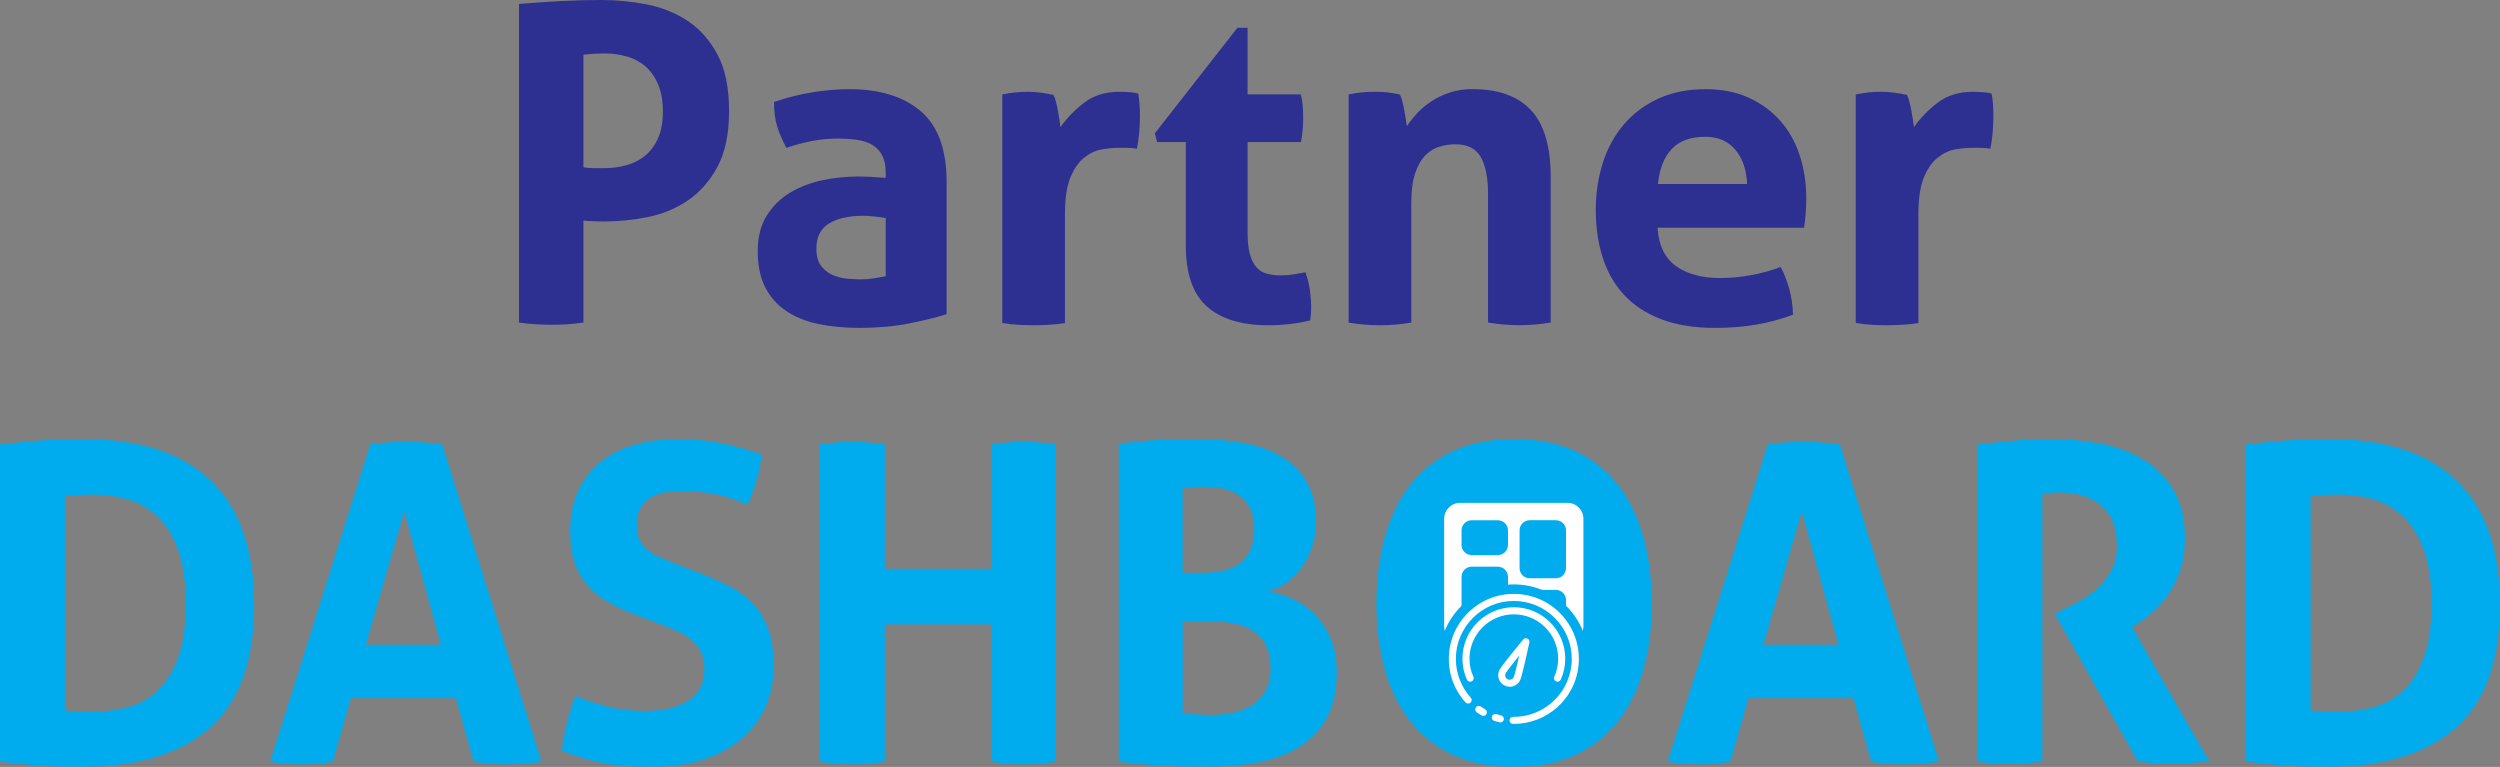 <?xml version="1.0" encoding="utf-8"?>
<!-- Generator: Adobe Illustrator 24.1.2, SVG Export Plug-In . SVG Version: 6.00 Build 0)  -->
<svg version="1.1" id="Layer_1" xmlns="http://www.w3.org/2000/svg" xmlns:xlink="http://www.w3.org/1999/xlink" x="0px" y="0px"
	 viewBox="0 0 777.13 238.41" style="enable-background:new 0 0 777.13 238.41;" xml:space="preserve">
<rect x="0" y="0" width="777.13" height="238.41" fill="#808080" stroke="none"/>
<style type="text/css">
	.st0{fill:#2D3091;}
	.st1{fill:#00ACED;}
	.st2{fill:#FFFFFF;}
</style>
<g>
	<g>
		<path class="st0" d="M161.32,1.23c4.21-0.36,8.46-0.66,12.76-0.89c4.3-0.23,8.64-0.34,13.03-0.34c4.57,0,9.21,0.46,13.92,1.37
			C205.75,2.29,210,4,213.8,6.52c3.79,2.52,6.88,6.01,9.26,10.49c2.38,4.48,3.57,10.29,3.57,17.42c0,7.13-1.19,12.92-3.57,17.35
			c-2.38,4.44-5.44,7.94-9.19,10.49c-3.75,2.56-7.94,4.3-12.55,5.21c-4.62,0.92-9.17,1.37-13.65,1.37c-1.19,0-2.31-0.02-3.36-0.07
			c-1.05-0.05-2.04-0.11-2.95-0.21v31.69c-1.74,0.27-3.43,0.46-5.08,0.55c-1.65,0.09-3.25,0.14-4.8,0.14c-1.46,0-3.07-0.05-4.8-0.14
			c-1.74-0.09-3.52-0.27-5.35-0.55V1.23z M181.35,51.99c1.1,0.18,2.13,0.28,3.09,0.28c0.96,0,2.13,0,3.5,0
			c2.29,0,4.53-0.3,6.72-0.89c2.19-0.59,4.14-1.58,5.83-2.95c1.69-1.37,3.04-3.18,4.05-5.42c1.01-2.24,1.51-5.01,1.51-8.3
			c0-3.38-0.5-6.24-1.51-8.57c-1.01-2.33-2.36-4.21-4.05-5.62c-1.69-1.42-3.64-2.42-5.83-3.02c-2.19-0.59-4.44-0.89-6.72-0.89
			c-1.01,0-1.94,0.02-2.81,0.07c-0.87,0.05-2.13,0.16-3.77,0.34V51.99z"/>
		<path class="st0" d="M275.32,53.64c0-2.2-0.37-3.98-1.1-5.35c-0.73-1.37-1.74-2.45-3.02-3.22c-1.28-0.78-2.86-1.3-4.73-1.58
			c-1.88-0.27-3.96-0.41-6.24-0.41c-4.94,0-10.2,0.96-15.78,2.88c-1.28-2.38-2.24-4.62-2.88-6.72c-0.64-2.1-0.96-4.62-0.96-7.55
			c4.02-1.37,8.05-2.38,12.07-3.02c4.02-0.64,7.77-0.96,11.25-0.96c9.51,0,16.94,2.29,22.29,6.86c5.35,4.57,8.03,11.89,8.03,21.95
			v41.15c-3.2,1.01-7.09,1.97-11.66,2.88c-4.57,0.91-9.74,1.37-15.5,1.37c-4.66,0-8.94-0.41-12.83-1.23
			c-3.89-0.82-7.23-2.2-10.01-4.12c-2.79-1.92-4.94-4.39-6.45-7.41c-1.51-3.02-2.26-6.72-2.26-11.11s0.94-8.07,2.81-11.04
			c1.87-2.97,4.3-5.35,7.27-7.13c2.97-1.78,6.29-3.06,9.95-3.84c3.66-0.78,7.32-1.17,10.97-1.17c2.65,0,5.58,0.14,8.78,0.41V53.64z
			 M275.32,67.77c-1.1-0.18-2.29-0.34-3.57-0.48c-1.28-0.14-2.42-0.21-3.43-0.21c-4.48,0-8.02,0.8-10.63,2.4
			c-2.61,1.6-3.91,4.18-3.91,7.75c0,2.38,0.5,4.21,1.51,5.49c1.01,1.28,2.22,2.22,3.64,2.81c1.42,0.6,2.93,0.96,4.53,1.1
			c1.6,0.14,2.99,0.21,4.18,0.21c1.37,0,2.74-0.11,4.12-0.34c1.37-0.23,2.56-0.43,3.57-0.62V67.77z"/>
		<path class="st0" d="M311.54,29.36c1.37-0.27,2.67-0.48,3.91-0.62s2.58-0.21,4.05-0.21c1.37,0,2.72,0.09,4.05,0.27
			c1.32,0.18,2.63,0.41,3.91,0.69c0.27,0.46,0.53,1.12,0.75,1.99c0.23,0.87,0.43,1.78,0.62,2.74c0.18,0.96,0.34,1.92,0.48,2.88
			c0.14,0.96,0.25,1.76,0.34,2.4c2.01-2.83,4.48-5.37,7.41-7.61c2.93-2.24,6.58-3.36,10.97-3.36c0.91,0,1.97,0.05,3.16,0.14
			c1.19,0.09,2.06,0.23,2.61,0.41c0.18,0.92,0.32,1.97,0.41,3.15c0.09,1.19,0.14,2.42,0.14,3.7c0,1.56-0.07,3.25-0.21,5.08
			c-0.14,1.83-0.39,3.57-0.75,5.21c-1.01-0.18-2.13-0.27-3.36-0.27c-1.23,0-1.99,0-2.26,0c-1.56,0-3.29,0.16-5.21,0.48
			c-1.92,0.32-3.75,1.17-5.49,2.54c-1.74,1.37-3.18,3.43-4.32,6.17c-1.14,2.74-1.71,6.58-1.71,11.52v33.75
			c-1.65,0.27-3.29,0.46-4.94,0.55c-1.65,0.09-3.25,0.14-4.8,0.14c-1.56,0-3.13-0.05-4.73-0.14c-1.6-0.09-3.27-0.27-5.01-0.55V29.36
			z"/>
		<path class="st0" d="M368.6,44.17h-8.92L359,41.43l25.65-32.79h3.16v20.71h16.6c0.28,1.37,0.46,2.61,0.55,3.7
			c0.09,1.1,0.14,2.24,0.14,3.43c0,1.28-0.05,2.52-0.14,3.7c-0.09,1.19-0.27,2.52-0.55,3.98h-16.6v27.85c0,2.84,0.23,5.12,0.69,6.86
			c0.46,1.74,1.12,3.11,1.99,4.12c0.87,1.01,1.94,1.69,3.22,2.06c1.28,0.37,2.79,0.55,4.53,0.55c1.37,0,2.72-0.11,4.05-0.34
			c1.33-0.23,2.49-0.43,3.5-0.62c0.64,1.74,1.1,3.55,1.37,5.42c0.27,1.88,0.41,3.55,0.41,5.01c0,1.01-0.02,1.85-0.07,2.54
			c-0.05,0.69-0.12,1.35-0.21,1.99c-4.21,1.01-8.55,1.51-13.03,1.51c-8.32,0-14.68-1.94-19.07-5.83c-4.39-3.89-6.58-10.22-6.58-19
			V44.17z"/>
		<path class="st0" d="M419.22,29.36c1.28-0.27,2.56-0.48,3.84-0.62c1.28-0.14,2.7-0.21,4.25-0.21c1.55,0,2.93,0.07,4.12,0.21
			c1.19,0.14,2.42,0.34,3.7,0.62c0.27,0.46,0.53,1.12,0.75,1.99c0.23,0.87,0.43,1.78,0.62,2.74c0.18,0.96,0.34,1.9,0.48,2.81
			c0.14,0.92,0.25,1.69,0.34,2.33c0.91-1.37,2.01-2.74,3.29-4.12c1.28-1.37,2.77-2.61,4.46-3.7c1.69-1.1,3.59-1.99,5.69-2.68
			c2.1-0.69,4.43-1.03,7-1.03c8.05,0,14.11,2.19,18.18,6.58c4.07,4.39,6.1,11.3,6.1,20.71v45.27c-3.29,0.55-6.54,0.82-9.74,0.82
			c-3.2,0-6.45-0.27-9.74-0.82V60.22c0-4.94-0.75-8.73-2.26-11.39c-1.51-2.65-4.14-3.98-7.89-3.98c-1.56,0-3.15,0.23-4.8,0.69
			c-1.65,0.46-3.13,1.35-4.46,2.68c-1.33,1.33-2.4,3.18-3.22,5.56c-0.82,2.38-1.23,5.49-1.23,9.33v37.18
			c-3.29,0.55-6.54,0.82-9.74,0.82c-3.2,0-6.45-0.27-9.74-0.82V29.36z"/>
		<path class="st0" d="M515.25,70.79c0.36,5.49,2.28,9.47,5.76,11.94c3.47,2.47,8.05,3.7,13.72,3.7c3.11,0,6.29-0.3,9.53-0.89
			c3.25-0.59,6.33-1.44,9.26-2.54c1.01,1.83,1.87,4.03,2.61,6.58c0.73,2.56,1.14,5.31,1.23,8.23c-7.13,2.74-15.18,4.12-24.14,4.12
			c-6.58,0-12.23-0.92-16.94-2.74c-4.71-1.83-8.55-4.37-11.52-7.61c-2.97-3.25-5.17-7.11-6.58-11.59
			c-1.42-4.48-2.13-9.37-2.13-14.68c0-5.21,0.73-10.1,2.19-14.68c1.46-4.57,3.64-8.55,6.52-11.93c2.88-3.38,6.45-6.06,10.7-8.03
			c4.25-1.97,9.21-2.95,14.88-2.95c4.94,0,9.33,0.87,13.17,2.61c3.84,1.74,7.11,4.12,9.81,7.13c2.7,3.02,4.73,6.61,6.1,10.77
			c1.37,4.16,2.06,8.62,2.06,13.38c0,1.74-0.07,3.45-0.21,5.14c-0.14,1.69-0.3,3.04-0.48,4.05H515.25z M543.1,57.2
			c-0.18-4.39-1.4-7.93-3.64-10.63c-2.24-2.7-5.37-4.05-9.4-4.05c-4.57,0-8.05,1.28-10.43,3.84c-2.38,2.56-3.8,6.17-4.25,10.84
			H543.1z"/>
		<path class="st0" d="M576.84,29.36c1.37-0.27,2.68-0.48,3.91-0.62c1.23-0.14,2.58-0.21,4.05-0.21c1.37,0,2.72,0.09,4.05,0.27
			c1.33,0.18,2.63,0.41,3.91,0.69c0.27,0.46,0.52,1.12,0.75,1.99c0.23,0.87,0.43,1.78,0.62,2.74c0.18,0.96,0.34,1.92,0.48,2.88
			c0.14,0.96,0.25,1.76,0.34,2.4c2.01-2.83,4.48-5.37,7.41-7.61c2.93-2.24,6.58-3.36,10.97-3.36c0.91,0,1.97,0.05,3.16,0.14
			c1.19,0.09,2.06,0.23,2.61,0.41c0.18,0.92,0.32,1.97,0.41,3.15c0.09,1.19,0.14,2.42,0.14,3.7c0,1.56-0.07,3.25-0.21,5.08
			c-0.14,1.83-0.39,3.57-0.75,5.21c-1.01-0.18-2.13-0.27-3.36-0.27c-1.23,0-1.99,0-2.26,0c-1.56,0-3.29,0.16-5.21,0.48
			c-1.92,0.32-3.75,1.17-5.49,2.54c-1.74,1.37-3.18,3.43-4.32,6.17c-1.14,2.74-1.71,6.58-1.71,11.52v33.75
			c-1.65,0.27-3.29,0.46-4.94,0.55c-1.65,0.09-3.25,0.14-4.8,0.14c-1.56,0-3.13-0.05-4.73-0.14c-1.6-0.09-3.27-0.27-5.01-0.55V29.36
			z"/>
	</g>
	<g>
		<path class="st1" d="M0,138.13c3.84-0.46,7.86-0.84,12.07-1.17c4.21-0.32,8.87-0.48,13.99-0.48c17.29,0,30.43,4.3,39.44,12.9
			c9.01,8.6,13.51,21.49,13.51,38.68c0,17.28-4.57,30-13.72,38.14c-9.15,8.14-22.73,12.21-40.74,12.21c-4.66,0-8.96-0.16-12.9-0.48
			c-3.93-0.32-7.82-0.71-11.66-1.17V138.13z M20.17,220.85c0.82,0.09,1.87,0.18,3.16,0.27c1.28,0.09,2.83,0.14,4.66,0.14
			c4.21,0,8.12-0.48,11.73-1.44c3.61-0.96,6.74-2.72,9.4-5.28c2.65-2.56,4.75-5.99,6.31-10.29c1.55-4.3,2.33-9.83,2.33-16.6
			c0-6.58-0.78-12.07-2.33-16.46c-1.56-4.39-3.66-7.86-6.31-10.43c-2.65-2.56-5.69-4.37-9.12-5.42c-3.43-1.05-7.06-1.58-10.91-1.58
			c-1.28,0-2.77,0.02-4.46,0.07c-1.69,0.05-3.18,0.16-4.46,0.34V220.85z"/>
		<path class="st1" d="M115.1,138.13c1.92-0.27,3.75-0.48,5.49-0.62c1.74-0.14,3.66-0.21,5.76-0.21c1.83,0,3.61,0.07,5.35,0.21
			c1.74,0.14,3.66,0.34,5.76,0.62l30.87,98.63c-3.75,0.55-7.41,0.82-10.97,0.82c-3.48,0-6.86-0.27-10.15-0.82l-5.49-19.75h-32.65
			l-5.62,19.75c-3.29,0.55-6.45,0.82-9.47,0.82c-3.38,0-6.72-0.27-10.01-0.82L115.1,138.13z M137.04,200.41l-11.39-41.43
			l-11.93,41.43H137.04z"/>
		<path class="st1" d="M197.4,191.08c-3.11-1.19-5.9-2.49-8.37-3.91c-2.47-1.42-4.57-3.11-6.31-5.08c-1.74-1.97-3.09-4.32-4.05-7.06
			c-0.96-2.74-1.44-6.04-1.44-9.88c0-4.66,0.8-8.78,2.4-12.35c1.6-3.57,3.86-6.56,6.79-8.99c2.93-2.42,6.45-4.25,10.56-5.49
			c4.12-1.23,8.73-1.85,13.86-1.85c4.66,0,9.03,0.41,13.1,1.23c4.07,0.82,8.34,2.01,12.83,3.57c-0.55,5.31-2.01,10.52-4.39,15.64
			c-1.37-0.55-2.77-1.1-4.18-1.65c-1.42-0.55-2.93-1.01-4.53-1.37c-1.6-0.36-3.41-0.66-5.42-0.89c-2.01-0.23-4.3-0.34-6.86-0.34
			c-1.56,0-3.13,0.14-4.73,0.41c-1.6,0.27-3.04,0.78-4.32,1.51c-1.28,0.73-2.33,1.81-3.16,3.22c-0.82,1.42-1.23,3.27-1.23,5.56
			c0,1.83,0.32,3.36,0.96,4.6c0.64,1.23,1.51,2.29,2.61,3.15c1.1,0.87,2.33,1.6,3.7,2.19c1.37,0.6,2.74,1.17,4.12,1.71l8.23,3.15
			c3.47,1.37,6.63,2.79,9.47,4.25c2.83,1.46,5.23,3.27,7.2,5.42c1.97,2.15,3.5,4.76,4.6,7.82c1.1,3.07,1.65,6.84,1.65,11.32
			c0,4.66-0.85,8.92-2.54,12.76c-1.69,3.84-4.14,7.13-7.34,9.88c-3.2,2.74-7.16,4.89-11.87,6.45c-4.71,1.55-10.13,2.33-16.26,2.33
			c-3.02,0-5.72-0.09-8.09-0.27c-2.38-0.18-4.64-0.48-6.79-0.89c-2.15-0.41-4.28-0.94-6.38-1.58c-2.1-0.64-4.3-1.42-6.58-2.33
			c0.27-2.65,0.78-5.42,1.51-8.3c0.73-2.88,1.6-5.78,2.61-8.71c3.84,1.56,7.45,2.72,10.84,3.5c3.38,0.78,7,1.17,10.84,1.17
			c5.76,0,10.29-1.07,13.58-3.22c3.29-2.15,4.94-5.42,4.94-9.81c0-2.19-0.39-4.02-1.17-5.49c-0.78-1.46-1.78-2.7-3.02-3.7
			c-1.23-1-2.63-1.85-4.18-2.54c-1.56-0.69-3.16-1.35-4.8-1.99L197.4,191.08z"/>
		<path class="st1" d="M254.88,138.13c3.38-0.55,6.72-0.82,10.01-0.82c3.29,0,6.67,0.27,10.15,0.82v38.68h33.06v-38.68
			c3.38-0.55,6.72-0.82,10.01-0.82c3.29,0,6.67,0.27,10.15,0.82v98.63c-3.48,0.55-6.81,0.82-10.01,0.82
			c-3.38,0-6.77-0.27-10.15-0.82V194.1h-33.06v42.66c-3.48,0.55-6.81,0.82-10.01,0.82c-3.38,0-6.77-0.27-10.15-0.82V138.13z"/>
		<path class="st1" d="M347.75,137.99c2.93-0.46,6.31-0.82,10.15-1.1c3.84-0.27,8.64-0.41,14.4-0.41c5.03,0,9.78,0.41,14.27,1.23
			c4.48,0.82,8.39,2.22,11.73,4.18c3.34,1.97,5.97,4.6,7.89,7.89c1.92,3.29,2.88,7.41,2.88,12.35c0,2.93-0.44,5.65-1.3,8.16
			c-0.87,2.52-2.04,4.71-3.5,6.58c-1.46,1.88-3.11,3.43-4.94,4.66c-1.83,1.23-3.7,1.99-5.62,2.26c2.1,0.27,4.43,0.92,7,1.92
			c2.56,1.01,4.94,2.49,7.13,4.46c2.19,1.97,4.02,4.51,5.49,7.61c1.46,3.11,2.2,6.86,2.2,11.25c0,5.95-1.12,10.82-3.36,14.61
			c-2.24,3.8-5.26,6.79-9.05,8.99c-3.8,2.2-8.19,3.7-13.17,4.53c-4.99,0.82-10.22,1.23-15.71,1.23c-4.21,0-8.37-0.12-12.48-0.34
			c-4.12-0.23-8.78-0.66-13.99-1.3V137.99z M373.68,178.05c2.28,0,4.41-0.21,6.38-0.62c1.97-0.41,3.68-1.14,5.14-2.19
			c1.46-1.05,2.61-2.47,3.43-4.25c0.82-1.78,1.23-4.05,1.23-6.79c0-2.65-0.48-4.82-1.44-6.52c-0.96-1.69-2.19-3.02-3.7-3.98
			c-1.51-0.96-3.2-1.6-5.08-1.92c-1.88-0.32-3.73-0.48-5.56-0.48c-2.56,0-4.71,0.14-6.45,0.41v26.34H373.68z M367.64,221.67
			c1.28,0.18,2.77,0.32,4.46,0.41c1.69,0.09,3.22,0.14,4.6,0.14c1.92,0,3.93-0.18,6.04-0.55c2.1-0.36,4.07-1.07,5.9-2.13
			c1.83-1.05,3.34-2.51,4.53-4.39c1.19-1.87,1.78-4.32,1.78-7.34c0-2.83-0.46-5.19-1.37-7.06c-0.92-1.87-2.22-3.38-3.91-4.53
			c-1.69-1.14-3.7-1.94-6.04-2.4c-2.33-0.46-4.92-0.69-7.75-0.69h-8.23V221.67z"/>
		<path class="st1" d="M470.66,238.41c-7.41,0-13.81-1.28-19.2-3.84c-5.4-2.56-9.83-6.1-13.31-10.63
			c-3.48-4.53-6.06-9.88-7.75-16.05c-1.69-6.17-2.54-12.92-2.54-20.23c0-7.32,0.84-14.11,2.54-20.37
			c1.69-6.26,4.27-11.68,7.75-16.26c3.47-4.57,7.91-8.14,13.31-10.7c5.39-2.56,11.8-3.84,19.2-3.84c7.41,0,13.81,1.28,19.21,3.84
			c5.4,2.56,9.83,6.13,13.31,10.7c3.47,4.57,6.06,9.99,7.75,16.26c1.69,6.27,2.54,13.06,2.54,20.37c0,7.32-0.85,14.06-2.54,20.23
			c-1.69,6.17-4.28,11.52-7.75,16.05c-3.48,4.53-7.91,8.07-13.31,10.63C484.47,237.12,478.07,238.41,470.66,238.41z M470.66,221.67
			c14.17,0,21.26-11.34,21.26-34.02c0-11.34-1.71-19.84-5.14-25.52c-3.43-5.67-8.76-8.51-15.98-8.51
			c-14.36,0-21.54,11.34-21.54,34.02C449.26,210.33,456.4,221.67,470.66,221.67z"/>
		<path class="st1" d="M549.54,138.13c1.92-0.27,3.75-0.48,5.49-0.62c1.74-0.14,3.66-0.21,5.76-0.21c1.83,0,3.61,0.07,5.35,0.21
			c1.74,0.14,3.66,0.34,5.76,0.62l30.87,98.63c-3.75,0.55-7.41,0.82-10.97,0.82c-3.48,0-6.86-0.27-10.15-0.82l-5.49-19.75h-32.65
			l-5.62,19.75c-3.29,0.55-6.45,0.82-9.47,0.82c-3.38,0-6.72-0.27-10.01-0.82L549.54,138.13z M571.49,200.41l-11.39-41.43
			l-11.93,41.43H571.49z"/>
		<path class="st1" d="M614.84,138.13c4.02-0.46,7.8-0.84,11.32-1.17c3.52-0.32,7.43-0.48,11.73-0.48c5.03,0,9.99,0.46,14.88,1.37
			c4.89,0.92,9.3,2.54,13.24,4.87c3.93,2.33,7.11,5.49,9.53,9.47c2.42,3.98,3.64,9.03,3.64,15.16c0,3.66-0.46,6.88-1.37,9.67
			c-0.92,2.79-2.08,5.24-3.5,7.34c-1.42,2.1-2.95,3.91-4.6,5.42c-1.65,1.51-3.2,2.72-4.66,3.64l-2.33,1.51l24.01,41.7
			c-1.83,0.18-3.75,0.36-5.76,0.55c-2.01,0.18-4.07,0.27-6.17,0.27c-3.48,0-6.91-0.27-10.29-0.82l-25.79-45.82l3.29-1.65
			c1.28-0.64,2.83-1.46,4.66-2.47c1.83-1,3.59-2.26,5.28-3.77c1.69-1.51,3.13-3.34,4.32-5.49c1.19-2.15,1.78-4.69,1.78-7.61
			c0-5.76-1.65-9.99-4.94-12.69c-3.29-2.7-7.55-4.05-12.76-4.05c-2.01,0-3.84,0.14-5.49,0.41v83.27c-1.65,0.18-3.29,0.34-4.94,0.48
			c-1.65,0.14-3.25,0.21-4.8,0.21c-1.56,0-3.2-0.05-4.94-0.14c-1.74-0.09-3.52-0.27-5.35-0.55V138.13z"/>
		<path class="st1" d="M698.11,138.13c3.84-0.46,7.86-0.84,12.07-1.17c4.21-0.32,8.87-0.48,13.99-0.48c17.28,0,30.43,4.3,39.44,12.9
			c9.01,8.6,13.51,21.49,13.51,38.68c0,17.28-4.57,30-13.72,38.14c-9.15,8.14-22.73,12.21-40.74,12.21c-4.66,0-8.96-0.16-12.9-0.48
			c-3.93-0.32-7.82-0.71-11.66-1.17V138.13z M718.27,220.85c0.82,0.09,1.87,0.18,3.15,0.27c1.28,0.09,2.83,0.14,4.66,0.14
			c4.21,0,8.11-0.48,11.73-1.44c3.61-0.96,6.74-2.72,9.4-5.28c2.65-2.56,4.75-5.99,6.31-10.29c1.55-4.3,2.33-9.83,2.33-16.6
			c0-6.58-0.78-12.07-2.33-16.46c-1.56-4.39-3.66-7.86-6.31-10.43c-2.65-2.56-5.69-4.37-9.12-5.42c-3.43-1.05-7.06-1.58-10.91-1.58
			c-1.28,0-2.77,0.02-4.46,0.07c-1.69,0.05-3.18,0.16-4.46,0.34V220.85z"/>
	</g>
	<rect x="444.3" y="148.55" class="st1" width="51.74" height="76.83"/>
	<path class="st2" d="M487.25,156.31h-33.37c-2.74,0-4.96,2.22-4.96,4.96v33.37c0,2.74,2.22,4.96,4.96,4.96h33.37
		c2.74,0,4.96-2.22,4.96-4.96v-33.37C492.21,158.53,489.99,156.31,487.25,156.31z M468.76,191.04c0,1.74-1.42,3.16-3.16,3.16h-8.12
		c-1.74,0-3.16-1.42-3.16-3.16v-11.73c0-1.74,1.42-3.16,3.16-3.16h8.12c1.74,0,3.16,1.42,3.16,3.16V191.04z M468.76,169.39
		c0,1.74-1.42,3.16-3.16,3.16h-8.12c-1.74,0-3.16-1.42-3.16-3.16v-4.51c0-1.74,1.42-3.16,3.16-3.16h8.12c1.74,0,3.16,1.42,3.16,3.16
		V169.39z M486.8,191.04c0,1.74-1.42,3.16-3.16,3.16h-8.12c-1.74,0-3.16-1.42-3.16-3.16v-4.51c0-1.74,1.42-3.16,3.16-3.16h8.12
		c1.74,0,3.16,1.42,3.16,3.16V191.04z M486.8,176.6c0,1.74-1.42,3.16-3.16,3.16h-8.12c-1.74,0-3.16-1.42-3.16-3.16v-11.73
		c0-1.74,1.42-3.16,3.16-3.16h8.12c1.74,0,3.16,1.42,3.16,3.16V176.6z"/>
	<circle class="st1" cx="470.57" cy="204.81" r="23.15"/>
	<g>
		<g>
			<path class="st2" d="M461.12,222c-0.1,0-0.2-0.03-0.28-0.07c-0.53-0.3-1.03-0.62-1.49-0.94c-0.25-0.18-0.32-0.53-0.14-0.78
				c0.18-0.25,0.53-0.32,0.78-0.14c0.44,0.31,0.91,0.6,1.41,0.89c0.27,0.15,0.36,0.5,0.21,0.77C461.51,221.89,461.32,222,461.12,222
				L461.12,222z"/>
			<path class="st2" d="M461.12,222.54C461.12,222.54,461.12,222.54,461.12,222.54c-0.2,0-0.38-0.05-0.55-0.15
				c-0.54-0.31-1.06-0.63-1.53-0.97c-0.24-0.17-0.4-0.42-0.45-0.71c-0.05-0.29,0.01-0.58,0.18-0.82c0.35-0.5,1.04-0.62,1.53-0.27
				c0.42,0.29,0.88,0.58,1.37,0.86c0.25,0.14,0.44,0.38,0.51,0.66c0.08,0.28,0.04,0.58-0.11,0.84
				C461.88,222.32,461.52,222.54,461.12,222.54L461.12,222.54C461.12,222.54,461.12,222.54,461.12,222.54z M459.69,220.5
				c0.42,0.35,0.91,0.66,1.42,0.95l0.01,0.49l0-0.49l0,0.25l0-0.25C460.61,221.12,460.13,220.81,459.69,220.5z"/>
		</g>
		<g>
			<path class="st2" d="M470.57,224.49h-0.23c-0.31,0-0.56-0.25-0.56-0.56s0.25-0.56,0.56-0.56h0.23c10.24,0,18.55-8.31,18.55-18.55
				c0-10.24-8.31-18.55-18.55-18.55c-10.24,0-18.55,8.31-18.55,18.55c0,4.58,1.7,9,4.76,12.41c0.21,0.23,0.19,0.59-0.04,0.79
				c-0.23,0.21-0.59,0.19-0.79-0.04c-7.27-8.07-6.62-20.51,1.46-27.79c8.07-7.27,20.51-6.62,27.79,1.46
				c7.27,8.07,6.62,20.51-1.46,27.79C480.12,222.69,475.43,224.49,470.57,224.49z"/>
			<path class="st2" d="M470.57,225.03h-0.23c-0.61,0-1.1-0.49-1.1-1.1s0.49-1.1,1.1-1.1h0.23c9.93,0,18.01-8.08,18.01-18.01
				c0-4.81-1.87-9.33-5.28-12.74c-3.4-3.4-7.92-5.27-12.73-5.27c0,0,0,0,0,0c-9.93,0-18.01,8.08-18.01,18.01
				c0,4.46,1.64,8.74,4.63,12.05c0.2,0.22,0.3,0.5,0.28,0.79c-0.02,0.29-0.14,0.56-0.36,0.76c-0.22,0.2-0.51,0.29-0.79,0.28
				c-0.29-0.01-0.56-0.14-0.76-0.36c-3.61-4.01-5.45-9.19-5.16-14.58c0.28-5.39,2.65-10.35,6.66-13.96
				c4.01-3.61,9.19-5.45,14.58-5.16c5.39,0.28,10.35,2.65,13.96,6.66c3.61,4.01,5.45,9.19,5.16,14.58
				c-0.28,5.39-2.65,10.35-6.66,13.96C480.37,223.18,475.57,225.03,470.57,225.03z M470.34,223.9l0.23,0.05
				c4.74,0,9.28-1.75,12.8-4.92c3.8-3.42,6.04-8.11,6.31-13.22c0.27-5.1-1.47-10.01-4.89-13.81c-3.42-3.8-8.11-6.04-13.22-6.31
				c-5.12-0.27-10.01,1.47-13.81,4.89c-7.84,7.06-8.48,19.18-1.42,27.02c-3.13-3.54-4.87-8.08-4.87-12.8
				c0-10.53,8.56-19.09,19.09-19.09c0,0,0,0,0,0c10.52,0,19.09,8.56,19.09,19.09c0,10.53-8.56,19.09-19.09,19.09H470.34z"/>
		</g>
		<g>
			<path class="st2" d="M466.39,224.03c-0.04,0-0.08,0-0.12-0.01c-0.55-0.12-1.11-0.27-1.67-0.45c-0.29-0.12-0.43-0.45-0.31-0.73
				c0.1-0.26,0.38-0.4,0.65-0.34c0.52,0.17,1.05,0.31,1.56,0.42c0.3,0.07,0.5,0.37,0.43,0.67
				C466.88,223.84,466.65,224.03,466.39,224.03L466.39,224.03z"/>
			<path class="st2" d="M466.39,224.57c-0.08,0-0.16-0.01-0.23-0.03c-0.58-0.13-1.16-0.28-1.72-0.46c-0.6-0.24-0.87-0.89-0.64-1.45
				c0.21-0.5,0.74-0.78,1.27-0.66c0.53,0.17,1.04,0.31,1.55,0.42c0.59,0.13,0.97,0.72,0.84,1.31
				C467.35,224.21,466.91,224.56,466.39,224.57L466.39,224.57z M464.78,223.01c0.52,0.21,1.06,0.36,1.61,0.48l0,0.54l0-0.54
				c0.01,0,0.02-0.01,0.02-0.02C465.84,223.32,465.3,223.18,464.78,223.01z"/>
		</g>
		<g>
			<path class="st2" d="M484.15,211.35c-0.31,0-0.56-0.25-0.56-0.56c0-0.08,0.02-0.16,0.05-0.23c0.83-1.83,1.25-3.82,1.25-5.83
				c0-7.91-6.41-14.31-14.32-14.31c-7.9,0-14.31,6.41-14.31,14.31c-0.01,2.01,0.42,4,1.25,5.83c0.13,0.28,0.01,0.62-0.27,0.75
				c-0.28,0.13-0.62,0.01-0.75-0.27c0-0.01-0.01-0.01-0.01-0.02c-0.89-1.98-1.35-4.12-1.35-6.29c0-8.53,6.91-15.44,15.44-15.44
				s15.44,6.91,15.44,15.44c0,2.17-0.45,4.31-1.34,6.29C484.57,211.22,484.37,211.35,484.15,211.35L484.15,211.35z"/>
			<path class="st2" d="M457,211.9c-0.12,0-0.25-0.02-0.37-0.06c-0.28-0.1-0.5-0.3-0.62-0.56c-0.95-2.09-1.42-4.28-1.41-6.54
				c0-8.81,7.17-15.98,15.98-15.98c8.81,0,15.98,7.17,15.98,15.98c0,2.26-0.46,4.45-1.39,6.51c-0.18,0.39-0.57,0.65-1,0.65
				c0,0,0,0-0.01,0c-0.61,0-1.1-0.49-1.1-1.1c0-0.16,0.03-0.31,0.1-0.45c0.8-1.77,1.2-3.66,1.2-5.61c0-3.68-1.43-7.14-4.04-9.74
				c-2.6-2.6-6.06-4.03-9.74-4.03c0,0,0,0,0,0c-7.6,0-13.77,6.18-13.78,13.78c-0.01,1.95,0.4,3.83,1.2,5.61
				c0.12,0.26,0.14,0.55,0.04,0.83c-0.1,0.28-0.3,0.5-0.57,0.63C457.32,211.86,457.16,211.9,457,211.9z M470.57,189.87
				c3.97,0,7.7,1.54,10.5,4.35c2.81,2.8,4.35,6.54,4.35,10.5c0,2.1-0.43,4.14-1.29,6.05l0.02,0.03c0,0,0.02,0,0.02-0.01
				c0.86-1.92,1.3-3.96,1.3-6.07c0-8.22-6.68-14.9-14.9-14.9c-8.22,0-14.9,6.69-14.9,14.9c-0.01,2.11,0.43,4.15,1.3,6.07
				c-0.82-1.93-1.26-3.97-1.26-6.07C455.71,196.54,462.38,189.87,470.57,189.87C470.57,189.87,470.57,189.87,470.57,189.87z"/>
		</g>
		<g>
			<path class="st2" d="M469.3,212.95c-1.69,0-3.06-1.38-3.05-3.06c0-0.46,0.1-0.91,0.3-1.32c0.61-1.26,6.66-8.59,7.35-9.42
				c0.2-0.24,0.55-0.27,0.79-0.07c0.16,0.13,0.23,0.35,0.19,0.55c-0.22,1.06-2.22,10.34-2.83,11.61
				C471.54,212.27,470.47,212.94,469.3,212.95L469.3,212.95z M473.29,201.65c-2.5,3.06-5.38,6.68-5.73,7.4
				c-0.48,0.96-0.09,2.12,0.87,2.59c0.96,0.48,2.12,0.09,2.59-0.87c0.01-0.01,0.01-0.03,0.02-0.04
				C471.39,210.01,472.44,205.5,473.29,201.65L473.29,201.65z"/>
			<path class="st2" d="M469.3,213.48L469.3,213.48c-1.98,0-3.6-1.62-3.59-3.6c0-0.54,0.12-1.08,0.36-1.56
				c0.63-1.3,6.29-8.16,7.42-9.53c0.19-0.23,0.45-0.37,0.74-0.39c0.29-0.02,0.58,0.06,0.81,0.25c0.32,0.26,0.46,0.67,0.37,1.08
				c-0.37,1.73-2.25,10.44-2.87,11.73C471.94,212.69,470.67,213.48,469.3,213.48z M474.18,199.71c-2.54,3.01-6.68,8.12-7.14,9.08
				c-0.16,0.34-0.25,0.71-0.25,1.09c0,0.67,0.26,1.31,0.73,1.78c0.48,0.48,1.11,0.74,1.78,0.74c0.96,0,1.85-0.56,2.27-1.42
				c0.47-0.98,1.97-7.68,2.79-11.48c-0.02,0.02-0.04,0.04-0.05,0.06l-0.48,2.2c-0.54,2.46-1.85,8.29-2.29,9.2
				c-0.31,0.63-0.82,1.08-1.45,1.29c-0.63,0.21-1.3,0.16-1.89-0.13c-0.59-0.29-1.03-0.8-1.24-1.43c-0.21-0.63-0.16-1.3,0.13-1.89
				c0.44-0.9,4.2-5.55,5.79-7.5L474.18,199.71z M472.27,203.76c-2.39,2.97-4,5.06-4.22,5.52c-0.17,0.34-0.19,0.72-0.08,1.07
				c0.12,0.35,0.37,0.64,0.7,0.8c0.33,0.17,0.71,0.19,1.06,0.07c0.35-0.12,0.64-0.37,0.8-0.7
				C470.77,210.04,471.42,207.48,472.27,203.76z"/>
		</g>
	</g>
</g>
</svg>

